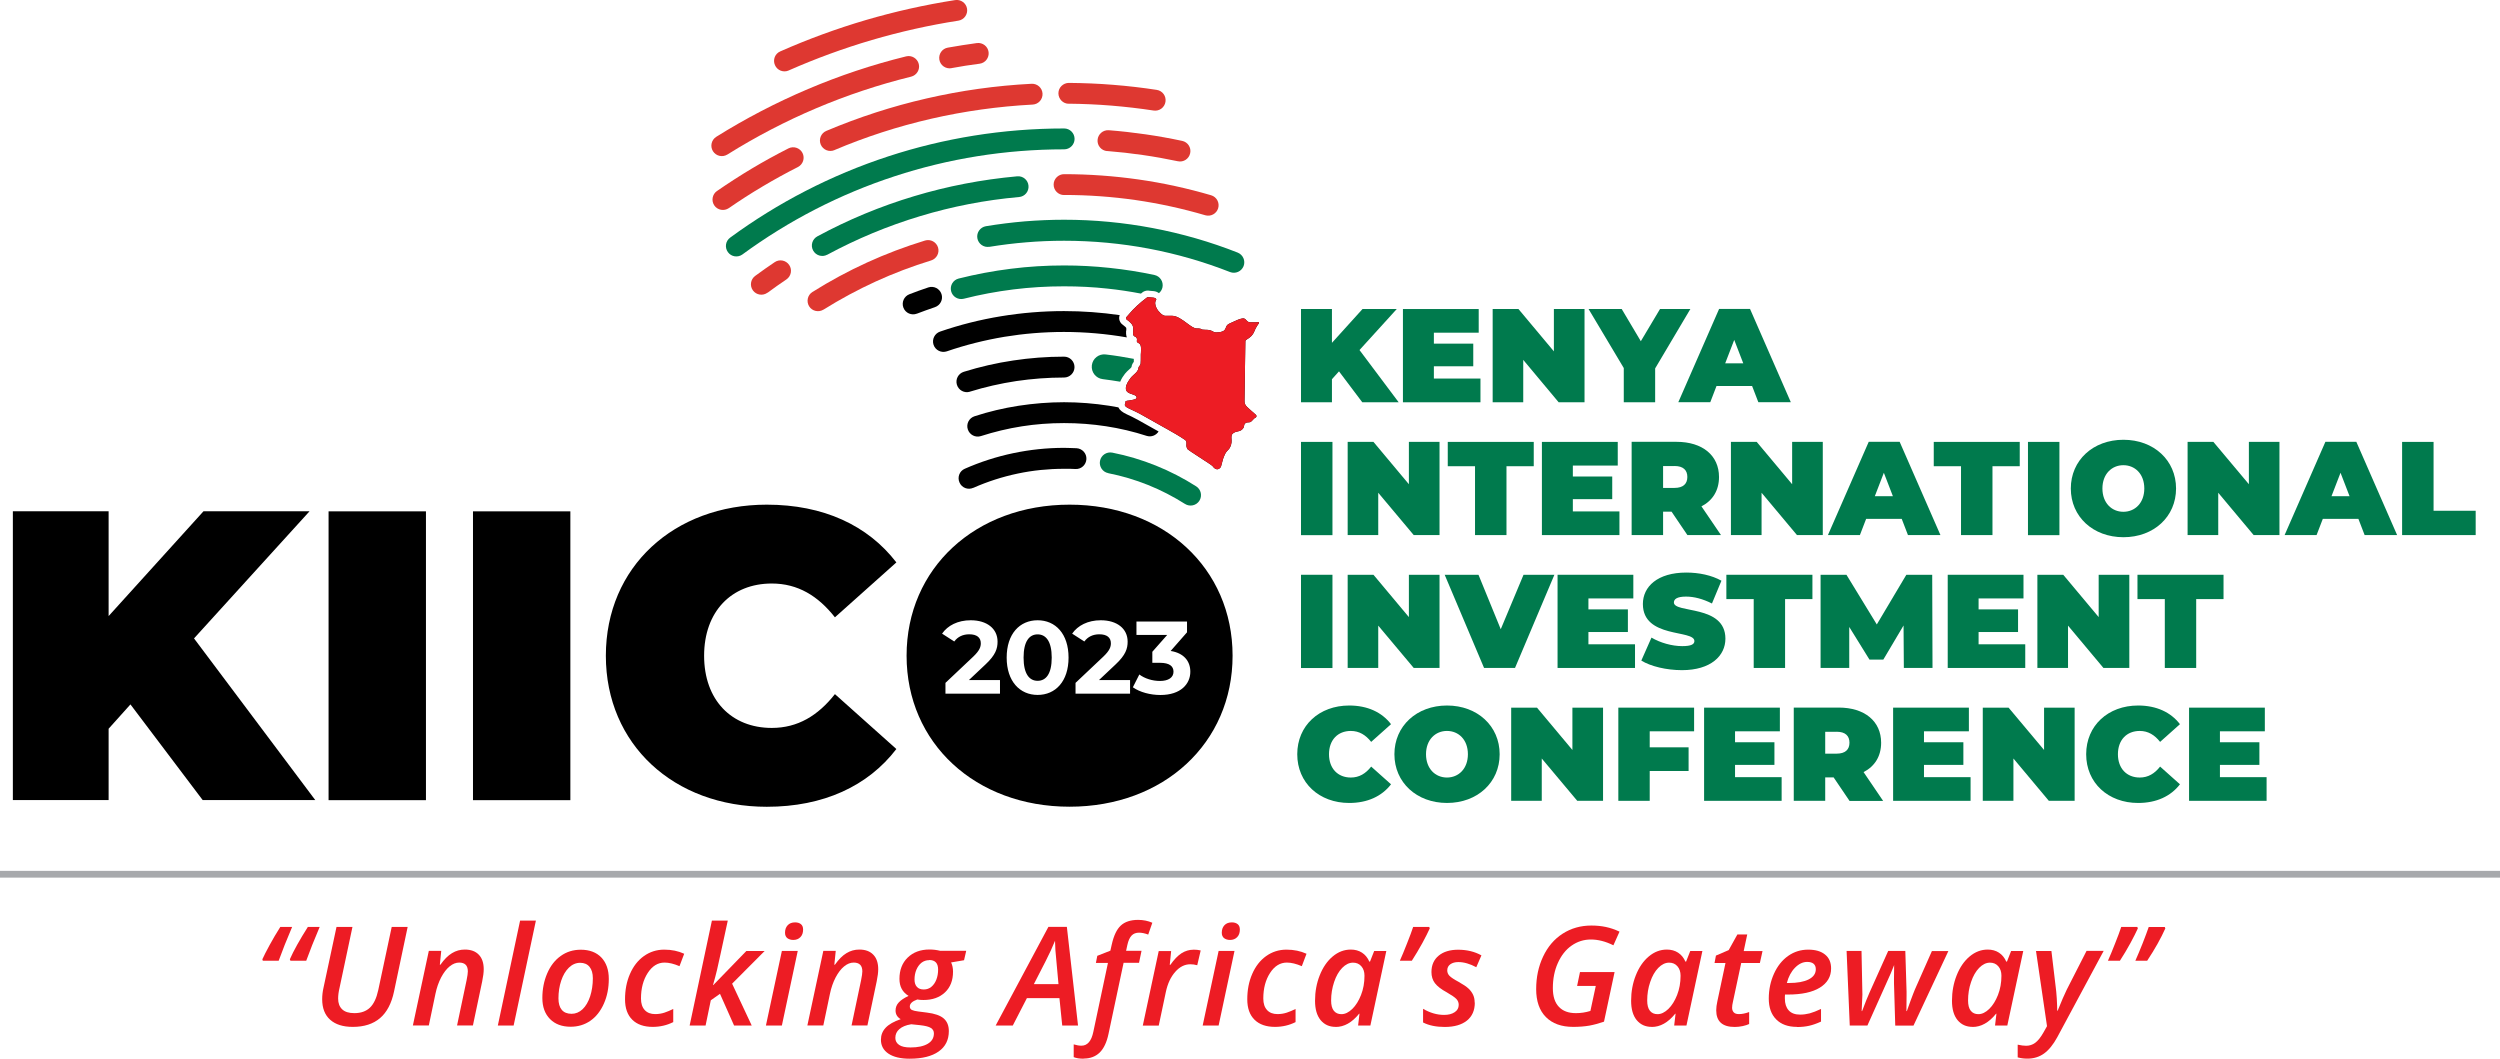 <?xml version="1.0" encoding="UTF-8"?><svg id="Layer_2" xmlns="http://www.w3.org/2000/svg" viewBox="0 0 340.18 144.06"><defs><style>.cls-1{fill:#007a4d;}.cls-2{fill:#ed1c24;}.cls-3{fill:#a7a9ac;}.cls-4{fill:#de3831;}</style></defs><g id="Layer_1-2"><rect class="cls-3" y="118.5" width="340.18" height=".92"/><path class="cls-2" d="m35.76,130.73l-.06-.2c.21-.46.53-1.1.98-1.92.44-.81.93-1.64,1.46-2.48h1.61c-.75,1.75-1.35,3.28-1.83,4.6h-2.17Zm3.76,0l-.08-.2c.51-1.16,1.33-2.63,2.45-4.4h1.61c-.75,1.75-1.35,3.28-1.83,4.6h-2.16Z"/><path class="cls-2" d="m55.47,126.13l-1.85,8.77c-.34,1.63-.98,2.85-1.91,3.64-.93.79-2.16,1.19-3.7,1.19-1.33,0-2.35-.32-3.08-.97s-1.09-1.58-1.09-2.8c0-.51.06-1.03.18-1.56l1.77-8.27h2.17l-1.76,8.3c-.13.54-.19,1.02-.19,1.45,0,.62.18,1.11.55,1.46.36.35.92.52,1.66.52.89,0,1.59-.25,2.11-.74s.9-1.29,1.14-2.4l1.83-8.59h2.17Z"/><path class="cls-2" d="m62.19,139.55l1.3-6.17c.11-.55.17-.95.17-1.2,0-.8-.39-1.2-1.18-1.2-.44,0-.87.17-1.3.52-.43.35-.81.85-1.16,1.51-.34.66-.6,1.4-.77,2.23l-.9,4.3h-2.17l2.17-10.15h1.69l-.19,1.88h.08c.51-.72,1.03-1.25,1.57-1.57.54-.33,1.12-.49,1.75-.49.82,0,1.45.23,1.9.7.45.46.67,1.13.67,1.98,0,.42-.07.98-.21,1.66l-1.26,5.99h-2.17Z"/><polygon class="cls-2" points="69.89 139.55 67.74 139.55 70.77 125.27 72.92 125.27 69.89 139.55"/><path class="cls-2" d="m82.84,133.2c0,1.24-.22,2.36-.67,3.37-.45,1.01-1.06,1.79-1.84,2.33s-1.68.81-2.69.81c-1.17,0-2.11-.35-2.8-1.05-.69-.7-1.04-1.65-1.04-2.86s.22-2.33.66-3.35c.44-1.02,1.05-1.81,1.84-2.37.79-.57,1.7-.85,2.73-.85,1.19,0,2.13.36,2.8,1.06.67.71,1.01,1.68,1.01,2.9m-2.17-.09c0-.65-.15-1.17-.45-1.54-.3-.37-.73-.55-1.28-.55s-1.08.22-1.53.66c-.45.44-.8,1.03-1.05,1.78-.25.75-.37,1.55-.37,2.4,0,.68.15,1.2.45,1.56.3.36.75.54,1.34.54.55,0,1.05-.21,1.49-.62.44-.42.78-1,1.03-1.75.24-.75.37-1.57.37-2.47"/><path class="cls-2" d="m88.83,139.73c-1.2,0-2.13-.32-2.79-.97-.66-.65-.99-1.57-.99-2.78,0-1.27.22-2.42.67-3.45.45-1.04,1.08-1.85,1.89-2.43.81-.58,1.74-.88,2.77-.88s1.91.19,2.72.56l-.64,1.69c-.75-.32-1.42-.49-2.03-.49-.92,0-1.68.47-2.29,1.41-.61.94-.92,2.1-.92,3.48,0,.68.17,1.2.51,1.57.34.37.82.55,1.42.55.45,0,.88-.07,1.27-.2.39-.13.79-.3,1.19-.5v1.79c-.86.43-1.79.65-2.8.65"/><path class="cls-2" d="m101.55,129.4h2.5l-4.43,4.45,2.67,5.7h-2.4l-1.92-4.32-1.25.88-.71,3.44h-2.17l3.03-14.28h2.16c-.83,3.84-1.31,6.07-1.46,6.69-.15.63-.33,1.32-.55,2.08h.04l4.5-4.64Z"/><path class="cls-2" d="m106.39,139.55h-2.17l2.17-10.15h2.16l-2.16,10.15Zm.43-12.64c0-.42.12-.75.36-1.01.24-.26.58-.39,1.01-.39.32,0,.59.08.79.24.2.16.3.41.3.74,0,.43-.12.78-.37,1.03-.24.25-.57.38-.96.38-.32,0-.59-.08-.81-.24-.21-.16-.32-.41-.32-.75"/><path class="cls-2" d="m115.87,139.55l1.3-6.17c.11-.55.17-.95.17-1.2,0-.8-.39-1.2-1.18-1.2-.44,0-.87.17-1.3.52-.43.35-.81.85-1.16,1.51-.34.66-.6,1.4-.77,2.23l-.9,4.3h-2.17l2.17-10.15h1.69l-.19,1.88h.08c.51-.72,1.03-1.25,1.57-1.57.54-.33,1.12-.49,1.75-.49.82,0,1.45.23,1.9.7.45.46.67,1.13.67,1.98,0,.42-.07.98-.21,1.66l-1.26,5.99h-2.17Z"/><path class="cls-2" d="m131.47,129.4l-.29,1.26-1.76.3c.17.36.26.77.26,1.26,0,1.18-.36,2.12-1.09,2.81-.73.69-1.7,1.04-2.93,1.04-.32,0-.6-.02-.84-.07-.68.24-1.02.56-1.02.95,0,.23.1.39.29.48.19.09.47.15.84.2l1.17.15c1.08.13,1.85.4,2.31.8.46.4.7.97.7,1.72,0,1.2-.46,2.13-1.39,2.78-.92.65-2.24.98-3.94.98-1.24,0-2.2-.23-2.89-.69-.68-.46-1.02-1.09-1.02-1.89,0-.63.21-1.17.64-1.63.43-.46,1.11-.85,2.05-1.17-.46-.27-.7-.66-.7-1.17,0-.42.14-.79.43-1.1.28-.31.73-.61,1.34-.9-.83-.5-1.24-1.27-1.24-2.31,0-1.2.37-2.17,1.12-2.9.75-.73,1.74-1.1,2.97-1.1.49,0,.98.06,1.47.18h3.51Zm-7.51,9.98c-.69.11-1.21.33-1.58.65-.37.32-.55.72-.55,1.2,0,.4.17.71.51.95.34.24.86.35,1.56.35,1,0,1.78-.17,2.34-.5.56-.33.84-.8.84-1.42,0-.31-.14-.56-.41-.73-.27-.18-.76-.3-1.45-.38l-1.26-.13Zm2.48-8.73c-.4,0-.75.12-1.05.35-.3.24-.53.56-.7.96-.17.41-.25.85-.25,1.33,0,.43.11.77.33,1,.22.24.53.35.93.35s.74-.12,1.03-.36c.29-.24.52-.57.68-.98s.24-.87.24-1.37c0-.87-.41-1.3-1.22-1.3"/><path class="cls-2" d="m144.18,135.82h-4.45l-1.92,3.73h-2.33l7.18-13.43h2.51l1.52,13.43h-2.15l-.38-3.73Zm-.15-1.91c-.24-2.54-.38-4.08-.42-4.62-.03-.53-.05-.96-.05-1.28-.34.85-.77,1.79-1.3,2.82l-1.58,3.08h3.35Z"/><path class="cls-2" d="m147.47,144.06c-.55,0-1.01-.07-1.37-.21v-1.74c.39.12.74.18,1.05.18.82,0,1.36-.63,1.62-1.88l1.99-9.38h-1.64l.19-.97,1.78-.7.19-.84c.27-1.21.68-2.07,1.23-2.58.55-.51,1.34-.77,2.35-.77.7,0,1.35.13,1.94.39l-.56,1.61c-.45-.17-.87-.26-1.25-.26-.42,0-.76.13-1.01.39-.25.26-.45.69-.58,1.29l-.17.79h2.1l-.34,1.63h-2.1l-2.05,9.66c-.24,1.16-.65,2.01-1.2,2.55-.56.54-1.28.82-2.18.82"/><path class="cls-2" d="m162.39,129.22c.38,0,.71.04.99.11l-.47,2.01c-.33-.09-.64-.13-.94-.13-.77,0-1.46.35-2.06,1.04-.61.69-1.03,1.6-1.27,2.72l-.97,4.59h-2.17l2.17-10.15h1.69l-.19,1.88h.08c.51-.73,1.02-1.26,1.52-1.58.51-.32,1.05-.48,1.61-.48"/><path class="cls-2" d="m165.82,139.55h-2.17l2.17-10.15h2.16l-2.16,10.15Zm.43-12.64c0-.42.12-.75.36-1.01.24-.26.58-.39,1.01-.39.32,0,.59.08.79.24.2.16.3.41.3.74,0,.43-.12.78-.37,1.03-.24.25-.57.38-.96.38-.32,0-.59-.08-.81-.24-.21-.16-.32-.41-.32-.75"/><path class="cls-2" d="m173.5,139.73c-1.2,0-2.13-.32-2.79-.97-.66-.65-.99-1.57-.99-2.78,0-1.27.22-2.42.67-3.45.45-1.04,1.08-1.85,1.89-2.43.81-.58,1.74-.88,2.77-.88s1.91.19,2.73.56l-.64,1.69c-.75-.32-1.42-.49-2.03-.49-.92,0-1.68.47-2.29,1.41-.61.94-.92,2.1-.92,3.48,0,.68.17,1.2.51,1.57.34.37.82.55,1.42.55.45,0,.88-.07,1.27-.2.39-.13.79-.3,1.19-.5v1.79c-.86.43-1.79.65-2.8.65"/><path class="cls-2" d="m181.74,139.73c-.86,0-1.54-.31-2.05-.93-.5-.62-.75-1.49-.75-2.62,0-1.23.21-2.39.64-3.47.43-1.08,1.01-1.93,1.76-2.56.75-.63,1.57-.94,2.46-.94.59,0,1.1.14,1.53.42.43.28.76.68,1,1.22h.09l.57-1.45h1.65l-2.17,10.15h-1.67l.19-1.61h-.05c-.97,1.2-2.03,1.8-3.2,1.8m.79-1.74c.5,0,.99-.24,1.48-.71.48-.47.88-1.11,1.19-1.9.31-.79.47-1.66.47-2.61,0-.54-.14-.97-.43-1.3-.29-.33-.66-.49-1.13-.49-.52,0-1.01.24-1.47.71-.46.47-.83,1.11-1.1,1.92-.27.81-.41,1.65-.41,2.52,0,.62.12,1.09.37,1.4.25.31.59.46,1.03.46"/><path class="cls-2" d="m194.48,126.13l.07.2c-.23.51-.56,1.17-1.01,2-.45.82-.93,1.62-1.43,2.4h-1.63c.26-.58.59-1.36.97-2.34.39-.98.67-1.73.84-2.26h2.18Z"/><path class="cls-2" d="m200.68,136.43c0,1.06-.36,1.87-1.08,2.45-.72.57-1.72.86-3.01.86-1.16,0-2.15-.2-2.95-.61v-1.86c.94.55,1.89.83,2.86.83.59,0,1.07-.12,1.44-.37.37-.24.55-.58.55-1,0-.31-.11-.58-.32-.8-.21-.22-.64-.52-1.3-.9-.76-.41-1.3-.83-1.62-1.25s-.47-.93-.47-1.51c0-.95.33-1.69.98-2.23.65-.54,1.54-.81,2.65-.81,1.2,0,2.26.26,3.17.77l-.7,1.61c-.86-.46-1.67-.7-2.44-.7-.45,0-.81.1-1.09.3s-.42.48-.42.84c0,.27.1.52.3.73.2.21.62.49,1.24.82.64.36,1.1.67,1.37.93.27.26.47.54.61.84.14.3.21.65.21,1.05"/><path class="cls-2" d="m215,132.27h4.7l-1.44,6.75c-.69.24-1.35.42-2,.54-.65.11-1.38.17-2.19.17-1.6,0-2.84-.45-3.72-1.34-.88-.89-1.32-2.16-1.32-3.79s.31-3.09.94-4.43c.63-1.34,1.51-2.38,2.66-3.12,1.15-.74,2.45-1.11,3.91-1.11.68,0,1.33.06,1.95.19.62.13,1.25.34,1.88.64l-.83,1.86c-1.06-.53-2.09-.79-3.06-.79s-1.84.28-2.63.83c-.79.55-1.41,1.34-1.87,2.37-.46,1.02-.68,2.16-.68,3.42,0,1.12.27,1.97.82,2.54.54.58,1.32.86,2.32.86.67,0,1.32-.1,1.97-.3l.73-3.4h-2.54l.39-1.88Z"/><path class="cls-2" d="m224.75,139.73c-.86,0-1.54-.31-2.05-.93-.5-.62-.75-1.49-.75-2.62,0-1.23.21-2.39.64-3.47.43-1.08,1.01-1.93,1.76-2.56.75-.63,1.57-.94,2.46-.94.59,0,1.1.14,1.53.42.43.28.76.68,1,1.22h.09l.57-1.45h1.65l-2.17,10.15h-1.67l.19-1.61h-.05c-.97,1.2-2.03,1.8-3.2,1.8m.79-1.74c.5,0,.99-.24,1.48-.71.48-.47.88-1.11,1.19-1.9.31-.79.47-1.66.47-2.61,0-.54-.14-.97-.43-1.3-.29-.33-.66-.49-1.13-.49-.52,0-1.01.24-1.47.71-.46.47-.83,1.11-1.1,1.92-.28.81-.41,1.65-.41,2.52,0,.62.12,1.09.37,1.4.25.31.59.46,1.03.46"/><path class="cls-2" d="m236.62,137.99c.42,0,.88-.09,1.39-.28v1.63c-.21.1-.5.2-.87.28s-.73.12-1.1.12c-1.68,0-2.51-.76-2.51-2.27,0-.35.05-.75.15-1.2l1.11-5.23h-1.49l.19-1.01,1.74-.75,1.18-2.13h1.34l-.48,2.26h2.56l-.36,1.63h-2.54l-1.12,5.25c-.08.34-.12.62-.12.84,0,.26.08.47.23.63.15.16.39.23.7.23"/><path class="cls-2" d="m244.51,139.73c-1.2,0-2.15-.34-2.82-1.02-.68-.68-1.01-1.63-1.01-2.84s.24-2.34.71-3.38c.47-1.04,1.12-1.85,1.93-2.42.81-.57,1.72-.85,2.72-.85s1.75.22,2.3.67c.55.44.82,1.07.82,1.89,0,1.11-.51,1.98-1.53,2.61-1.02.63-2.47.94-4.35.94h-.39l-.02.28v.27c0,.68.17,1.21.52,1.6.35.39.86.58,1.55.58.44,0,.88-.06,1.31-.17.43-.12.95-.32,1.54-.6v1.72c-.59.27-1.13.46-1.62.57-.49.11-1.04.17-1.65.17m1.39-8.86c-.59,0-1.14.26-1.66.79-.52.53-.89,1.22-1.11,2.08h.27c1.15,0,2.05-.16,2.7-.49.65-.33.97-.79.97-1.39,0-.31-.1-.56-.29-.73-.2-.17-.49-.26-.87-.26"/><path class="cls-2" d="m257.89,139.55l-.17-5.75v-.64s.02-1.84.02-1.84c-.15.38-.31.76-.47,1.15-.16.39-1.22,2.75-3.17,7.08h-2.4l-.43-10.15h2.03l.12,5.93c-.01.53-.05,1.28-.1,2.25h.06c.4-1.08.74-1.91,1-2.5l2.55-5.68h2.33l.17,5.54v.49s-.02,2.15-.02,2.15h.06c.1-.31.28-.79.52-1.45.24-.66.44-1.16.58-1.5.14-.34.91-2.08,2.31-5.22h2.24l-4.75,10.15h-2.46Z"/><path class="cls-2" d="m268.41,139.73c-.86,0-1.54-.31-2.05-.93-.5-.62-.75-1.49-.75-2.62,0-1.23.21-2.39.64-3.47.43-1.08,1.01-1.93,1.76-2.56.75-.63,1.57-.94,2.46-.94.59,0,1.1.14,1.53.42.43.28.76.68,1,1.22h.09l.57-1.45h1.65l-2.17,10.15h-1.67l.19-1.61h-.05c-.97,1.2-2.03,1.8-3.2,1.8m.79-1.74c.5,0,.99-.24,1.48-.71.48-.47.88-1.11,1.19-1.9.31-.79.47-1.66.47-2.61,0-.54-.14-.97-.43-1.3-.29-.33-.66-.49-1.13-.49-.52,0-1.01.24-1.47.71-.46.47-.83,1.11-1.1,1.92-.28.81-.41,1.65-.41,2.52,0,.62.12,1.09.37,1.4.25.31.59.46,1.03.46"/><path class="cls-2" d="m277.01,129.4h2.13l.58,4.87c.06.38.1.91.15,1.6.04.69.06,1.24.06,1.66h.06c.53-1.31.94-2.27,1.24-2.87l2.69-5.27h2.33l-6.31,11.74c-.55,1.01-1.15,1.75-1.8,2.22-.65.47-1.41.7-2.28.7-.47,0-.9-.06-1.31-.17v-1.73c.46.1.84.15,1.15.15.45,0,.86-.13,1.23-.4.37-.27.75-.74,1.14-1.43l.47-.84-1.5-10.24Z"/><path class="cls-2" d="m290.83,126.13l.07.2c-.23.51-.56,1.17-1.01,2-.45.82-.92,1.62-1.43,2.4h-1.63c.26-.58.59-1.36.97-2.34.39-.98.67-1.73.84-2.26h2.18Zm3.73,0l.08.2c-.6,1.35-1.42,2.81-2.47,4.4h-1.61c.31-.7.65-1.5,1-2.39.35-.9.63-1.63.82-2.2h2.17Z"/><polygon class="cls-1" points="182.2 50.53 181.24 51.6 181.24 54.74 177.03 54.74 177.03 42.05 181.24 42.05 181.24 46.65 185.4 42.05 190.06 42.05 184.99 47.63 190.32 54.74 185.37 54.74 182.2 50.53"/><polygon class="cls-1" points="201.45 51.51 201.45 54.74 190.9 54.74 190.9 42.05 201.21 42.05 201.21 45.27 195.11 45.27 195.11 46.76 200.47 46.76 200.47 49.84 195.11 49.84 195.11 51.51 201.45 51.51"/><polygon class="cls-1" points="215.61 42.05 215.61 54.74 212.09 54.74 207.27 48.97 207.27 54.74 203.11 54.74 203.11 42.05 206.62 42.05 211.44 47.81 211.44 42.05 215.61 42.05"/><polygon class="cls-1" points="225.22 50.13 225.22 54.74 220.95 54.74 220.95 50.08 216.16 42.05 220.67 42.05 223.27 46.43 225.88 42.05 230.01 42.05 225.22 50.13"/><path class="cls-1" d="m238.39,52.52h-4.82l-.85,2.21h-4.35l5.55-12.69h4.21l5.55,12.69h-4.42l-.85-2.21Zm-1.18-3.08l-1.23-3.19-1.23,3.19h2.46Z"/><rect class="cls-1" x="177.03" y="60.13" width="4.28" height="12.69"/><polygon class="cls-1" points="195.88 60.13 195.88 72.81 192.37 72.81 187.54 67.05 187.54 72.81 183.38 72.81 183.38 60.13 186.89 60.13 191.71 65.89 191.71 60.13 195.88 60.13"/><polygon class="cls-1" points="200.71 63.44 197 63.44 197 60.13 208.7 60.13 208.7 63.44 204.99 63.44 204.99 72.81 200.71 72.81 200.71 63.44"/><polygon class="cls-1" points="220.36 69.59 220.36 72.81 209.81 72.81 209.81 60.13 220.13 60.13 220.13 63.35 214.02 63.35 214.02 64.84 219.38 64.84 219.38 67.92 214.02 67.92 214.02 69.59 220.36 69.59"/><path class="cls-1" d="m227.46,69.62h-1.16v3.19h-4.28v-12.69h6.11c3.53,0,5.78,1.85,5.78,4.79,0,1.83-.87,3.21-2.39,3.99l2.66,3.91h-4.57l-2.16-3.19Zm.4-6.2h-1.56v2.97h1.56c1.18,0,1.74-.56,1.74-1.49s-.56-1.49-1.74-1.49"/><polygon class="cls-1" points="248.03 60.13 248.03 72.81 244.52 72.81 239.7 67.05 239.7 72.81 235.53 72.81 235.53 60.13 239.04 60.13 243.86 65.89 243.86 60.13 248.03 60.13"/><path class="cls-1" d="m258.75,70.6h-4.82l-.85,2.21h-4.35l5.55-12.69h4.21l5.55,12.69h-4.42l-.85-2.21Zm-1.18-3.08l-1.23-3.19-1.23,3.19h2.47Z"/><polygon class="cls-1" points="266.84 63.44 263.13 63.44 263.13 60.13 274.83 60.13 274.83 63.44 271.12 63.44 271.12 72.81 266.84 72.81 266.84 63.44"/><rect class="cls-1" x="275.95" y="60.13" width="4.28" height="12.69"/><path class="cls-1" d="m281.78,66.47c0-3.84,3.03-6.63,7.16-6.63s7.16,2.79,7.16,6.63-3.03,6.63-7.16,6.63-7.16-2.79-7.16-6.63m10,0c0-1.98-1.27-3.17-2.85-3.17s-2.85,1.2-2.85,3.17,1.27,3.17,2.85,3.17,2.85-1.2,2.85-3.17"/><polygon class="cls-1" points="310.17 60.13 310.17 72.81 306.66 72.81 301.84 67.05 301.84 72.81 297.67 72.81 297.67 60.13 301.18 60.13 306.01 65.89 306.01 60.13 310.17 60.13"/><path class="cls-1" d="m320.89,70.6h-4.82l-.85,2.21h-4.35l5.55-12.69h4.21l5.55,12.69h-4.42l-.85-2.21Zm-1.18-3.08l-1.23-3.19-1.23,3.19h2.47Z"/><polygon class="cls-1" points="326.86 60.13 331.14 60.13 331.14 69.5 336.87 69.5 336.87 72.81 326.86 72.81 326.86 60.13"/><rect class="cls-1" x="177.03" y="78.21" width="4.28" height="12.69"/><polygon class="cls-1" points="195.88 78.21 195.88 90.89 192.37 90.89 187.54 85.13 187.54 90.89 183.38 90.89 183.38 78.21 186.89 78.21 191.71 83.97 191.71 78.21 195.88 78.21"/><polygon class="cls-1" points="211.51 78.21 206.15 90.89 201.94 90.89 196.58 78.21 201.18 78.21 204.21 85.62 207.31 78.21 211.51 78.21"/><polygon class="cls-1" points="222.48 87.67 222.48 90.89 211.94 90.89 211.94 78.21 222.25 78.21 222.25 81.43 216.14 81.43 216.14 82.92 221.51 82.92 221.51 86 216.14 86 216.14 87.67 222.48 87.67"/><path class="cls-1" d="m223.34,89.88l1.38-3.12c1.2.71,2.79,1.16,4.19,1.16,1.21,0,1.65-.25,1.65-.69,0-1.59-7.01-.31-7.01-5.04,0-2.36,1.98-4.28,5.91-4.28,1.7,0,3.46.36,4.78,1.11l-1.29,3.1c-1.25-.63-2.43-.94-3.53-.94-1.25,0-1.65.36-1.65.8,0,1.52,7.01.25,7.01,4.93,0,2.32-1.98,4.28-5.91,4.28-2.12,0-4.26-.52-5.53-1.3"/><polygon class="cls-1" points="238.63 81.52 234.91 81.52 234.91 78.21 246.62 78.21 246.62 81.52 242.9 81.52 242.9 90.89 238.63 90.89 238.63 81.52"/><polygon class="cls-1" points="259.06 90.89 259.02 85.11 256.27 89.75 254.38 89.75 251.63 85.31 251.63 90.89 247.73 90.89 247.73 78.21 251.25 78.21 255.38 84.97 259.4 78.21 262.92 78.21 262.96 90.89 259.06 90.89"/><polygon class="cls-1" points="275.58 87.67 275.58 90.89 265.03 90.89 265.03 78.21 275.34 78.21 275.34 81.43 269.23 81.43 269.23 82.92 274.6 82.92 274.6 86 269.23 86 269.23 87.67 275.58 87.67"/><polygon class="cls-1" points="289.74 78.21 289.74 90.89 286.22 90.89 281.4 85.13 281.4 90.89 277.23 90.89 277.23 78.21 280.75 78.21 285.57 83.97 285.57 78.21 289.74 78.21"/><polygon class="cls-1" points="294.57 81.52 290.85 81.52 290.85 78.21 302.56 78.21 302.56 81.52 298.84 81.52 298.84 90.89 294.57 90.89 294.57 81.52"/><path class="cls-1" d="m176.52,102.63c0-3.9,2.99-6.63,7.07-6.63,2.48,0,4.44.91,5.69,2.54l-2.7,2.41c-.74-.94-1.63-1.49-2.77-1.49-1.78,0-2.97,1.23-2.97,3.17s1.2,3.17,2.97,3.17c1.14,0,2.03-.54,2.77-1.49l2.7,2.41c-1.25,1.63-3.21,2.54-5.69,2.54-4.08,0-7.07-2.74-7.07-6.63"/><path class="cls-1" d="m189.74,102.63c0-3.84,3.03-6.63,7.16-6.63s7.16,2.79,7.16,6.63-3.03,6.63-7.16,6.63-7.16-2.79-7.16-6.63m10,0c0-1.98-1.27-3.17-2.85-3.17s-2.85,1.2-2.85,3.17,1.27,3.17,2.85,3.17,2.85-1.2,2.85-3.17"/><polygon class="cls-1" points="218.13 96.29 218.13 108.97 214.62 108.97 209.79 103.21 209.79 108.97 205.63 108.97 205.63 96.29 209.14 96.29 213.96 102.05 213.96 96.29 218.13 96.29"/><polygon class="cls-1" points="224.48 99.51 224.48 101.69 229.77 101.69 229.77 104.91 224.48 104.91 224.48 108.97 220.21 108.97 220.21 96.29 230.52 96.29 230.52 99.51 224.48 99.51"/><polygon class="cls-1" points="242.43 105.75 242.43 108.97 231.88 108.97 231.88 96.29 242.19 96.29 242.19 99.51 236.09 99.51 236.09 101 241.45 101 241.45 104.08 236.09 104.08 236.09 105.75 242.43 105.75"/><path class="cls-1" d="m249.52,105.78h-1.16v3.19h-4.28v-12.69h6.11c3.53,0,5.78,1.85,5.78,4.79,0,1.83-.87,3.21-2.39,3.99l2.66,3.92h-4.57l-2.16-3.19Zm.4-6.2h-1.56v2.97h1.56c1.18,0,1.74-.56,1.74-1.49s-.56-1.49-1.74-1.49"/><polygon class="cls-1" points="268.14 105.75 268.14 108.97 257.6 108.97 257.6 96.29 267.91 96.29 267.91 99.51 261.8 99.51 261.8 101 267.16 101 267.16 104.08 261.8 104.08 261.8 105.75 268.14 105.75"/><polygon class="cls-1" points="282.3 96.29 282.3 108.97 278.79 108.97 273.97 103.21 273.97 108.97 269.8 108.97 269.8 96.29 273.31 96.29 278.14 102.05 278.14 96.29 282.3 96.29"/><path class="cls-1" d="m283.87,102.63c0-3.9,2.99-6.63,7.07-6.63,2.48,0,4.44.91,5.69,2.54l-2.7,2.41c-.74-.94-1.63-1.49-2.77-1.49-1.78,0-2.97,1.23-2.97,3.17s1.2,3.17,2.97,3.17c1.14,0,2.03-.54,2.77-1.49l2.7,2.41c-1.25,1.63-3.21,2.54-5.69,2.54-4.08,0-7.07-2.74-7.07-6.63"/><polygon class="cls-1" points="308.42 105.75 308.42 108.97 297.87 108.97 297.87 96.29 308.18 96.29 308.18 99.51 302.07 99.51 302.07 101 307.44 101 307.44 104.08 302.07 104.08 302.07 105.75 308.42 105.75"/><path class="cls-4" d="m129.46,9.28c-.77.13-1.51-.38-1.64-1.16-.13-.77.38-1.51,1.16-1.64.52-.09,1.17-.2,1.97-.33.68-.1,1.34-.2,1.98-.29.78-.1,1.49.45,1.59,1.22.1.78-.45,1.49-1.22,1.59-.66.09-1.3.18-1.91.27-.5.08-1.15.19-1.92.33"/><path class="cls-4" d="m98.97,21.03c-.67.41-1.54.21-1.96-.46-.41-.67-.21-1.54.46-1.96,3.95-2.47,8.13-4.65,12.49-6.5,4.29-1.82,8.75-3.31,13.34-4.44.76-.19,1.53.28,1.72,1.04.19.76-.28,1.53-1.04,1.72-4.46,1.1-8.77,2.54-12.92,4.3-4.2,1.78-8.24,3.89-12.09,6.3"/><path class="cls-4" d="m145.43,14.12c-.78,0-1.41-.65-1.41-1.43,0-.78.65-1.41,1.43-1.41,2.06.02,4.06.1,6,.26,2.01.16,4,.39,5.95.69.78.12,1.31.84,1.19,1.62-.12.78-.84,1.31-1.62,1.19-1.9-.29-3.82-.51-5.75-.67-1.95-.16-3.89-.24-5.8-.26"/><path class="cls-4" d="m113.54,20.43c-.72.3-1.55-.03-1.86-.76-.3-.72.03-1.55.76-1.86,4.38-1.85,8.95-3.34,13.67-4.42,4.61-1.06,9.38-1.74,14.26-1.99.78-.04,1.45.56,1.49,1.34.04.78-.56,1.45-1.34,1.49-4.71.25-9.31.9-13.77,1.92-4.57,1.05-8.98,2.48-13.2,4.27"/><path class="cls-4" d="m99.17,28.32c-.64.44-1.53.28-1.97-.36-.44-.64-.28-1.53.36-1.97,1.57-1.08,3.16-2.11,4.77-3.07,1.61-.96,3.26-1.87,4.96-2.73.7-.35,1.55-.07,1.91.63.35.7.07,1.55-.63,1.91-1.62.82-3.22,1.7-4.8,2.64-1.59.94-3.12,1.93-4.61,2.96"/><path class="cls-4" d="m150.65,20.56c-.78-.06-1.37-.75-1.3-1.53.06-.78.75-1.37,1.53-1.31,1.67.13,3.34.32,5.01.56,1.67.24,3.33.54,4.97.89.77.16,1.26.92,1.09,1.68-.16.77-.92,1.26-1.68,1.09-1.58-.33-3.17-.62-4.78-.85-1.58-.23-3.19-.41-4.83-.54"/><path class="cls-1" d="m101.03,34.62c-.63.46-1.52.33-1.98-.31-.46-.63-.33-1.52.31-1.98,6.48-4.75,13.73-8.51,21.53-11.06,7.53-2.46,15.57-3.79,23.91-3.79.79,0,1.42.64,1.42,1.42s-.64,1.42-1.42,1.42c-8.04,0-15.79,1.28-23.03,3.65-7.51,2.45-14.49,6.07-20.73,10.64"/><path class="cls-4" d="m144.79,26.54c-.79,0-1.42-.64-1.42-1.42s.64-1.42,1.42-1.42c3.42,0,6.8.25,10.12.72,3.37.48,6.68,1.21,9.89,2.15.75.22,1.18,1.01.96,1.76-.22.75-1.01,1.18-1.76.96-3.07-.9-6.24-1.6-9.49-2.07-3.16-.45-6.41-.69-9.72-.69"/><path class="cls-1" d="m112.56,34.66c-.69.37-1.55.11-1.92-.58-.37-.69-.11-1.55.58-1.92,4.16-2.25,8.57-4.09,13.18-5.47,4.49-1.35,9.17-2.26,14.02-2.7.78-.07,1.47.51,1.53,1.29.07.78-.51,1.47-1.29,1.53-4.62.41-9.12,1.29-13.45,2.6-4.42,1.33-8.65,3.1-12.64,5.25"/><path class="cls-4" d="m104.44,39.82c-.63.47-1.52.33-1.98-.29-.47-.63-.33-1.52.29-1.98.48-.36.92-.68,1.33-.96.38-.27.83-.58,1.34-.92.65-.44,1.53-.26,1.97.39.44.65.26,1.53-.39,1.97-.37.25-.8.54-1.28.88-.47.33-.9.64-1.27.92"/><path class="cls-1" d="m134.62,33.58c-.77.13-1.5-.4-1.63-1.17-.13-.77.4-1.5,1.17-1.63,1.76-.29,3.52-.51,5.29-.66,1.77-.14,3.55-.22,5.34-.22,4.1,0,8.13.39,12.04,1.13,4.01.76,7.88,1.88,11.58,3.34.73.29,1.09,1.11.81,1.84-.29.73-1.11,1.09-1.84.81-3.54-1.39-7.25-2.47-11.07-3.19-3.72-.7-7.57-1.07-11.52-1.07-1.73,0-3.44.07-5.11.21-1.72.14-3.41.35-5.06.62"/><path class="cls-4" d="m112.05,42.13c-.66.41-1.54.21-1.95-.45-.41-.66-.21-1.54.45-1.95,2.39-1.5,4.87-2.84,7.43-4.01,2.54-1.16,5.18-2.16,7.89-2.99.75-.23,1.54.2,1.77.94.23.75-.2,1.54-.94,1.77-2.58.79-5.1,1.75-7.53,2.86-2.47,1.13-4.84,2.41-7.11,3.83"/><path class="cls-1" d="m155.44,39.79c.21-.16.47-.25.73-.25h.08l.13.02c.1.02.19.02.32.03l.25.02c.29.02.54.13.75.28.24-.2.41-.47.48-.79.16-.77-.33-1.52-1.09-1.68-1.99-.43-4.03-.75-6.11-.97-2.06-.22-4.12-.33-6.19-.33-2.45,0-4.86.15-7.24.45-2.41.3-4.78.75-7.1,1.33-.76.19-1.22.96-1.03,1.72.19.76.96,1.22,1.72,1.03,2.2-.56,4.45-.98,6.76-1.27,2.25-.28,4.56-.42,6.89-.42,2.02,0,3.99.1,5.9.31,1.53.16,3.05.39,4.56.68.07-.05.12-.1.19-.15Z"/><path d="m124.76,42.68c-.73.28-1.55-.08-1.83-.81-.28-.73.08-1.55.81-1.83.4-.15.83-.31,1.28-.48.41-.15.84-.3,1.3-.45.74-.25,1.54.16,1.79.9s-.16,1.54-.9,1.79c-.39.13-.8.27-1.23.43-.38.14-.79.29-1.21.45"/><path d="m153.25,45.01c.01-.14.02-.31,0-.39-.02-.04-.1-.16-.5-.45-.26-.18-.42-.47-.46-.78-.02-.18,0-.35.07-.51-2.48-.36-5.01-.55-7.58-.55-2.9,0-5.76.24-8.56.7-2.86.47-5.63,1.17-8.3,2.09-.74.25-1.14,1.06-.89,1.8.25.74,1.06,1.14,1.8.89,2.53-.87,5.16-1.53,7.84-1.98,2.62-.43,5.33-.66,8.1-.66,2.93,0,5.79.26,8.56.74-.13-.34-.11-.69-.1-.9Z"/><path d="m131.98,53.3c-.75.23-1.54-.19-1.77-.94-.23-.75.19-1.54.94-1.77,2.19-.68,4.44-1.2,6.73-1.54,2.26-.34,4.57-.52,6.91-.52.79,0,1.42.64,1.42,1.42s-.64,1.42-1.42,1.42c-2.21,0-4.38.17-6.49.48-2.17.33-4.28.81-6.31,1.44"/><path class="cls-1" d="m150.8,64.38c-.77-.15-1.27-.9-1.12-1.67.15-.77.9-1.27,1.67-1.12,2.04.4,4.02,1,5.92,1.76,1.92.77,3.76,1.72,5.5,2.83.66.42.85,1.3.43,1.96-.42.66-1.3.85-1.96.43-1.58-1-3.26-1.87-5.03-2.58-1.72-.69-3.53-1.23-5.4-1.6"/><path d="m132.43,66.38c-.72.32-1.56,0-1.87-.73-.32-.72,0-1.56.73-1.87,2.09-.92,4.3-1.64,6.6-2.12,2.24-.47,4.55-.72,6.91-.72l.84.02.84.03c.78.04,1.39.7,1.35,1.48-.04.78-.7,1.39-1.48,1.35l-.77-.03h-.77c-2.18,0-4.3.22-6.33.65-2.09.44-4.11,1.09-6.03,1.94"/><path class="cls-4" d="m107.32,9.59c-.72.32-1.56-.01-1.87-.73-.32-.72,0-1.56.73-1.87,3.76-1.66,7.65-3.09,11.66-4.27,3.93-1.15,7.98-2.06,12.13-2.71.77-.12,1.5.41,1.62,1.18.12.77-.41,1.5-1.18,1.62-4,.62-7.93,1.51-11.76,2.63-3.88,1.14-7.66,2.53-11.32,4.14"/><path class="cls-1" d="m153.12,50.81c.15-.19.32-.35.49-.5.13-.12.34-.3.36-.38.04-.35.21-.57.31-.7,0-.13,0-.27,0-.4-1.26-.24-2.54-.45-3.83-.6-.93-.11-1.77.55-1.88,1.48-.11.93.55,1.77,1.48,1.88.8.1,1.59.22,2.38.35.17-.42.42-.8.68-1.13Z"/><path d="m154.72,57.07c-.46-.26-.94-.48-1.39-.69-.61-.28-.99-.59-1.15-.95-.42-.08-.84-.16-1.26-.22-2.02-.31-4.07-.48-6.13-.48s-4.14.17-6.17.48c-2.07.32-4.08.8-6.01,1.43-.75.24-1.16,1.04-.92,1.78.24.75,1.04,1.16,1.78.92,1.81-.58,3.67-1.03,5.58-1.33,1.85-.29,3.76-.44,5.74-.44s3.86.15,5.7.43c1.9.29,3.75.73,5.54,1.31.63.2,1.29-.07,1.62-.6-.86-.49-1.79-1.01-2.92-1.64Z"/><path d="m161.54,61.09c.08.09.98.68,1.71,1.15,1.16.75,1.71,1.12,1.77,1.21.12.17.31.37.55.4.15.02.3-.04.45-.18.12-.11.17-.32.24-.62.08-.33.18-.74.42-1.24.15-.3.27-.42.38-.53.11-.11.22-.21.35-.49.2-.43.18-.78.16-1.07-.02-.32-.04-.61.29-.81.22-.14.41-.18.58-.21.23-.05.43-.09.66-.35.14-.16.16-.29.18-.41.02-.13.04-.27.22-.38.12-.08.25-.09.38-.09.15,0,.27-.02.39-.13q.15-.14.22-.22s.05-.06.1-.11c.06-.07.15-.13.26-.19.07-.04.11-.1.12-.18,0-.08-.02-.15-.08-.2-.47-.4-.91-.8-1.2-1.07-.23-.22-.36-.49-.35-.77.02-1.03.09-6.28.12-8.18,0-.12.11-.19.28-.29.28-.17.74-.47.99-1.17l.08.03-.08-.03c.07-.2.18-.37.28-.54.03-.05.06-.1.09-.15.02-.03.04-.06.07-.1.06-.08.15-.21.14-.28-.02-.07-.05-.08-.23-.05-.05,0-.1.02-.15.02-.06,0-.13,0-.19,0-.2,0-.41,0-.61,0-.29,0-.43-.16-.55-.3-.14-.15-.25-.27-.52-.23-.39.06-.8.25-1.2.44-.18.08-.35.16-.51.23-.39.16-.46.36-.54.57-.06.16-.12.32-.31.45-.2.13-.52.2-1,.21-.24,0-.36-.06-.49-.14-.18-.1-.41-.23-1.07-.22-.32,0-.4-.03-.49-.09-.06-.04-.14-.09-.63-.09-.35,0-.8-.33-1.31-.71-.63-.47-1.34-1-2.01-1.01-.31,0-.41,0-.47,0-.08,0-.12,0-.48,0-.34,0-.9-.51-1.18-1.05-.23-.44-.24-.84-.04-1.14.01-.02.01-.05,0-.08-.04-.08-.18-.18-.38-.2-.08,0-.16-.01-.23-.02-.17-.01-.31-.02-.43-.04-.09-.02-.19,0-.26.07-.98.74-1.72,1.43-2.41,2.24l-.03.04c-.07.08-.18.21-.31.35-.05.05-.07.11-.06.18,0,.07.04.13.1.17.36.26.72.55.83.9.07.24.06.49.04.71-.03.36-.03.58.21.68.35.15.32.37.3.53-.02.15-.04.26.22.37.19.08.3.26.33.55.03.23,0,.48,0,.71,0,.11-.02.21-.02.3,0,.13,0,.27,0,.4,0,.27,0,.55-.02.81-.02.16-.09.26-.16.35-.07.08-.13.15-.14.29-.04.37-.35.65-.64.91-.15.13-.29.26-.39.39-.31.4-.63.87-.68,1.34-.07.61.43.77.87.92.15.05.3.1.4.16.14.08.2.19.19.31-.02.19-.32.26-.83.34-.04,0-.08.01-.1.02-.07.01-.13.02-.2.03-.1,0-.19.02-.27.05-.09.03-.12.05-.12.06,0,0,0,.04,0,.06,0,.04,0,.08,0,.13,0,.06-.03.11-.05.15-.01.02-.02.05-.03.07-.07.27.42.49.66.6.02,0,.04.02.06.03.47.22.97.45,1.46.72,1.14.63,2.07,1.16,2.93,1.65.2.11.41.23.61.34.82.46,1.67.94,2.46,1.48.23.15.21.37.2.57-.01.21-.03.45.18.73"/><path class="cls-2" d="m161.54,61.09c.08.09.98.68,1.71,1.15,1.16.75,1.71,1.12,1.77,1.21.12.17.31.37.55.4.15.02.3-.04.45-.18.12-.11.17-.32.24-.62.08-.33.18-.74.42-1.24.15-.3.27-.42.38-.53.11-.11.22-.21.35-.49.2-.43.18-.78.16-1.07-.02-.32-.04-.61.29-.81.22-.14.41-.18.58-.21.23-.05.43-.09.66-.35.14-.16.16-.29.18-.41.02-.13.04-.27.22-.38.12-.08.25-.09.38-.09.15,0,.27-.02.39-.13q.15-.14.22-.22s.05-.06.1-.11c.06-.07.15-.13.26-.19.07-.04.11-.1.12-.18,0-.08-.02-.15-.08-.2-.47-.4-.91-.8-1.2-1.07-.23-.22-.36-.49-.35-.77.02-1.03.09-6.28.12-8.18,0-.12.11-.19.28-.29.28-.17.74-.47.99-1.17l.08.03-.08-.03c.07-.2.18-.37.28-.54.03-.05.06-.1.09-.15.02-.03.04-.06.07-.1.06-.08.15-.21.14-.28-.02-.07-.05-.08-.23-.05-.05,0-.1.02-.15.02-.06,0-.13,0-.19,0-.2,0-.41,0-.61,0-.29,0-.43-.16-.55-.3-.14-.15-.25-.27-.52-.23-.39.06-.8.25-1.2.44-.18.08-.35.16-.51.23-.39.16-.46.36-.54.57-.06.16-.12.32-.31.45-.2.13-.52.2-1,.21-.24,0-.36-.06-.49-.14-.18-.1-.41-.23-1.07-.22-.32,0-.4-.03-.49-.09-.06-.04-.14-.09-.63-.09-.35,0-.8-.33-1.31-.71-.63-.47-1.34-1-2.01-1.01-.31,0-.41,0-.47,0-.08,0-.12,0-.48,0-.34,0-.9-.51-1.18-1.05-.23-.44-.24-.84-.04-1.14.01-.02.01-.05,0-.08-.04-.08-.18-.18-.38-.2-.08,0-.16-.01-.23-.02-.17-.01-.31-.02-.43-.04-.09-.02-.19,0-.26.07-.98.74-1.72,1.43-2.41,2.24l-.03.04c-.07.08-.18.21-.31.35-.05.05-.07.11-.06.18,0,.07.04.13.1.17.36.26.72.55.83.9.07.24.06.49.04.71-.03.36-.03.58.21.68.35.15.32.37.3.53-.02.15-.04.26.22.37.19.08.3.26.33.55.03.23,0,.48,0,.71,0,.11-.02.21-.02.3,0,.13,0,.27,0,.4,0,.27,0,.55-.02.81-.02.16-.09.26-.16.35-.07.08-.13.15-.14.29-.04.37-.35.65-.64.91-.15.13-.29.26-.39.39-.31.4-.63.87-.68,1.34-.07.61.43.77.87.92.15.05.3.1.4.16.14.08.2.19.19.31-.02.19-.32.26-.83.34-.04,0-.08.01-.1.02-.07.01-.13.02-.2.03-.1,0-.19.02-.27.05-.09.03-.12.05-.12.06,0,0,0,.04,0,.06,0,.04,0,.08,0,.13,0,.06-.03.11-.05.15-.01.02-.02.05-.03.07-.07.27.42.49.66.6.02,0,.04.02.06.03.47.22.97.45,1.46.72,1.14.63,2.07,1.16,2.93,1.65.2.11.41.23.61.34.82.46,1.67.94,2.46,1.48.23.15.21.37.2.57-.01.21-.03.45.18.73"/><polygon points="17.75 95.85 14.78 99.16 14.78 108.87 1.75 108.87 1.75 69.57 14.78 69.57 14.78 83.83 27.69 69.57 42.12 69.57 26.4 86.87 42.9 108.87 27.58 108.87 17.75 95.85"/><rect x="44.71" y="69.58" width="13.25" height="39.3"/><rect x="64.36" y="69.58" width="13.25" height="39.3"/><path d="m82.44,89.22c0-12.07,9.26-20.55,21.9-20.55,7.69,0,13.75,2.81,17.63,7.86l-8.36,7.47c-2.3-2.92-5.05-4.6-8.59-4.6-5.5,0-9.21,3.82-9.21,9.83s3.71,9.82,9.21,9.82c3.54,0,6.29-1.68,8.59-4.6l8.36,7.47c-3.87,5.05-9.94,7.86-17.63,7.86-12.63,0-21.9-8.48-21.9-20.55"/><path d="m167.72,89.22c0,11.9-9.37,20.55-22.18,20.55s-22.18-8.65-22.18-20.55,9.37-20.55,22.18-20.55,22.18,8.65,22.18,20.55m-35.88,3.32l2.26-2.13c1.37-1.28,1.64-2.15,1.64-3.1,0-1.78-1.46-2.91-3.65-2.91-1.77,0-3.14.72-3.9,1.82l1.66,1.07c.48-.66,1.19-.98,2.04-.98,1.04,0,1.57.45,1.57,1.22,0,.48-.15.98-1.02,1.81l-3.79,3.58v1.47h7.42v-1.85h-4.23Zm9.35,2.02c2.43,0,4.21-1.84,4.21-5.08s-1.78-5.08-4.21-5.08-4.21,1.84-4.21,5.08,1.8,5.08,4.21,5.08m0-1.92c-1.12,0-1.91-.93-1.91-3.16s.79-3.16,1.91-3.16,1.92.93,1.92,3.16-.79,3.16-1.92,3.16m8.35-.1l2.26-2.13c1.37-1.28,1.64-2.15,1.64-3.1,0-1.78-1.46-2.91-3.65-2.91-1.77,0-3.14.72-3.9,1.82l1.66,1.07c.48-.66,1.19-.98,2.04-.98,1.04,0,1.57.45,1.57,1.22,0,.48-.15.98-1.02,1.81l-3.79,3.58v1.47h7.42v-1.85h-4.22Zm9.76-3.97l2.22-2.53v-1.47h-6.88v1.83h4.18l-2.02,2.29v1.5h1.04c1.29,0,1.84.46,1.84,1.21,0,.8-.7,1.26-1.84,1.26-1.02,0-2.06-.32-2.81-.88l-.88,1.74c.95.67,2.37,1.05,3.75,1.05,2.79,0,4.07-1.52,4.07-3.17,0-1.45-.9-2.54-2.67-2.82"/></g></svg>